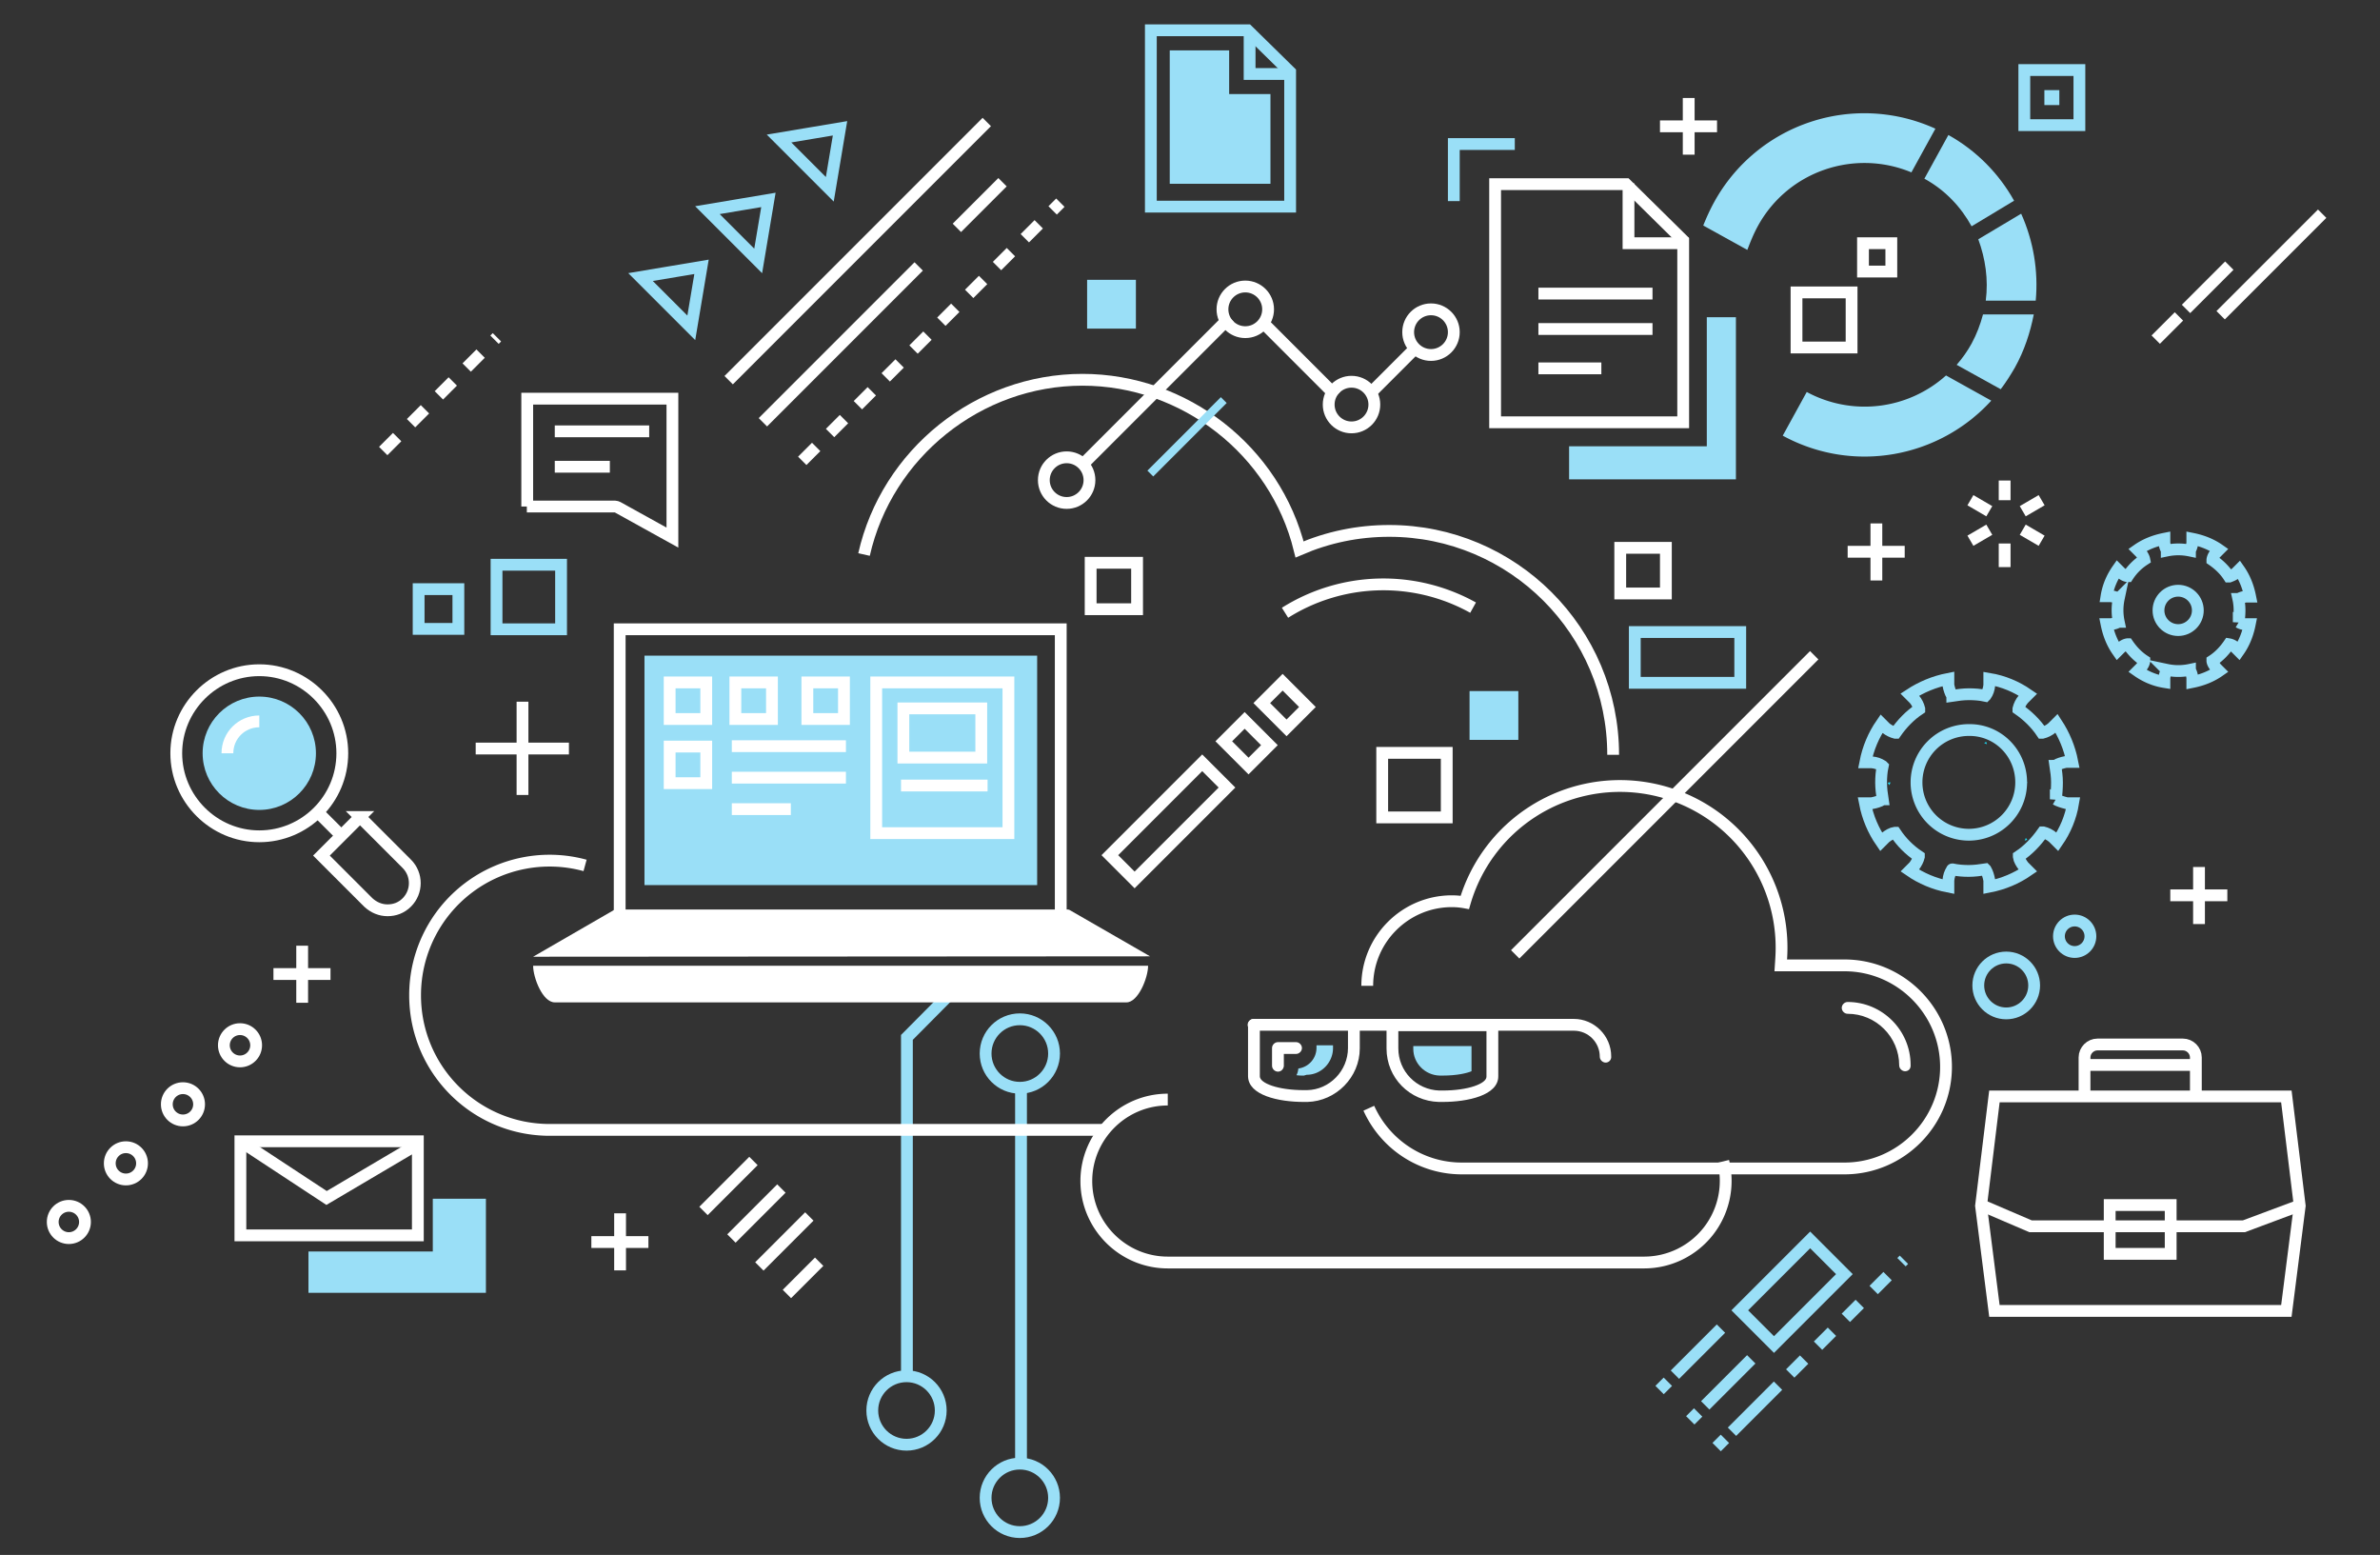 <svg id="Layer_1" xmlns="http://www.w3.org/2000/svg" viewBox="-3 199.9 604.9 395.1"><rect x="-3" y="199.9" width="604.9" height="395.1" fill="#333333" stroke="none"/><style>.st0{fill:none;stroke:#9adff7;stroke-width:3;stroke-miterlimit:10}.st1{fill:#9adff7}.st3{opacity:0;fill:#fff}.st4{fill:none;stroke:#fff;stroke-width:3;stroke-miterlimit:10}.st5{fill:#fff}.st6{opacity:0}.st6,.st7{fill:none;stroke:#fff;stroke-width:3;stroke-miterlimit:10;stroke-dasharray:5}</style><g id="XMLID_404_"><g id="XMLID_147_"><path id="XMLID_137_" class="st0" d="M227.5 550v-86.5l12.8-12.9"/><path id="XMLID_140_" class="st0" d="M256.5 475v98"/><circle id="XMLID_139_" class="st0" cx="227.4" cy="558.3" r="8.7"/><circle id="XMLID_148_" class="st0" cx="256.2" cy="580.5" r="8.7"/><circle id="XMLID_149_" class="st0" cx="256.2" cy="467.6" r="8.7"/></g><path id="XMLID_154_" class="st1" d="M160.8 366.5h99.8v58.3h-99.8z"/><path id="XMLID_4043_" class="st1" d="M516.6 222.8h3.8v3.8h-3.8z"/><path id="XMLID_4034_" d="M487.2 388.4c0 .2-.1.4-.2.6.2-.1.5-.2.7-.3-.2-.1-.3-.2-.5-.3zm14.6 0c-.2.1-.3.2-.5.3.2.1.5.2.7.3-.1-.2-.1-.4-.2-.6zm-25 10.4c.1.2.2.4.4.6.1-.2.2-.5.3-.7-.3 0-.5 0-.7.1zm34.8-.2c.1.2.2.5.3.7.1-.2.2-.4.4-.6-.3 0-.5 0-.7-.1zm.3 14.2c-.1.2-.2.5-.3.7.2-.1.4-.1.7-.2-.2-.1-.3-.3-.4-.5zm-34.8 0c-.1.2-.2.4-.4.6.2 0 .5.1.7.2 0-.2-.1-.5-.3-.8zm9.9 10.3c.1.2.1.5.2.7.2-.1.4-.3.6-.4-.3 0-.5-.1-.8-.3zm14.3.4c.2.1.4.2.6.4 0-.3.1-.5.2-.7-.3 0-.6.1-.8.3z" fill="#1ae4ff"/><path id="XMLID_4023_" class="st1" d="M362.9 473.2c-3.7-.1-6.7-3.1-6.7-6.8v-.7H371v6.4c-1.2.5-3.7 1.1-7.3 1.1h-.8z"/><path id="XMLID_4021_" class="st1" d="M328.4 473.2c-.7 0-1.3 0-1.9-.1.3-.5.4-1.1.5-1.7a5.3 5.3 0 0 0 4.6-5.3v-.6h4.2v.7c0 3.7-3 6.8-6.7 6.8l-.7.2z"/><path id="XMLID_4003_" class="st1" d="M438.2 280.5v41.2h-42.4v-8.4h35v-32.8z"/><path id="XMLID_3992_" class="st1" d="M273.3 271h12.4v12.4h-12.4z"/><path id="XMLID_3991_" class="st1" d="M370.5 375.5h12.4v12.4h-12.4z"/><g id="XMLID_3916_"><path id="XMLID_3927_" class="st0" d="M566 358s0-.1 0 0c.1-1 .2-2 .2-3s-.1-2-.3-2.9h.1c.5-.3 1.1-.5 1.8-.6h1.1c-.5-2.5-1.4-4.8-2.8-6.8l-.8.8c-.6.5-1.2.7-1.7.9h-.1c-1.1-1.7-2.6-3.1-4.2-4.2v-.1c.1-.6.4-1.2.9-1.7l.8-.8c-2-1.4-4.3-2.3-6.8-2.8v1.1c-.1.7-.3 1.3-.6 1.8v.1a14.53 14.53 0 0 0-5.9 0v-.1c-.3-.5-.5-1.1-.6-1.8v-1.1c-2.5.5-4.8 1.4-6.8 2.8l.8.8c.5.6.8 1.2.9 1.7-1.7 1.1-3.1 2.5-4.2 4.2h-.1c-.6-.1-1.1-.4-1.7-.9l-.8-.8c-1.4 2-2.4 4.3-2.8 6.8h1.1c.8.1 1.4.3 1.9.6h.1a14.28 14.28 0 0 0 0 5.9h-.1c-.5.3-1.1.5-1.9.6h-1.1c.5 2.5 1.4 4.8 2.8 6.8l.8-.8c.6-.5 1.1-.8 1.7-.9h.1c1.1 1.6 2.5 3.1 4.2 4.2v.1c-.1.6-.4 1.1-.9 1.7l-.8.8c2 1.4 4.3 2.4 6.8 2.8v-1.1c.1-.7.3-1.3.6-1.9v-.1a14.28 14.28 0 0 0 5.9 0v.1c.3.5.5 1.1.6 1.9v1.1c2.5-.5 4.8-1.4 6.8-2.8l-.8-.8c-.4-.6-.8-1.1-.9-1.7v-.1c1.7-1.1 3.1-2.6 4.2-4.2.6.1 1.2.4 1.7.9l.8.8c1.4-2 2.3-4.3 2.8-6.8h-1.1c-.6 0-1.2-.2-1.7-.5z"/><g id="XMLID_3917_"><circle id="XMLID_3922_" class="st0" cx="550.6" cy="355" r="5"/></g></g><g id="XMLID_3904_"><path id="XMLID_3915_" class="st0" d="M519.5 403s0-.1 0 0c.2-1.4.3-2.9.3-4.3s-.2-2.9-.4-4.2c0 0 .1 0 .1-.1.7-.4 1.6-.7 2.6-.9h1.6c-.7-3.6-2.1-6.9-4-9.8l-1.1 1.1c-.8.7-1.7 1.1-2.5 1.3h-.1c-1.6-2.4-3.7-4.4-6-6v-.1c.2-.8.6-1.7 1.3-2.5l1.1-1.1c-2.9-2-6.2-3.4-9.8-4v1.6c-.1 1-.4 1.9-.9 2.6l-.1.1c-1.4-.3-2.8-.4-4.2-.4-1.4 0-2.9.2-4.2.4 0 0 0-.1-.1-.1-.4-.7-.7-1.6-.9-2.6v-1.6c-3.6.7-6.9 2.1-9.8 4l1.1 1.1c.7.8 1.1 1.7 1.3 2.5v.1c-2.4 1.6-4.4 3.7-6 6h-.1c-.8-.2-1.6-.6-2.4-1.2l-1.1-1.1c-2 2.9-3.4 6.2-4.1 9.8h1.6c1.1.1 1.9.4 2.7.9l.1.1c-.3 1.4-.4 2.8-.4 4.2 0 1.4.2 2.9.4 4.2 0 0-.1 0-.1.1-.7.4-1.6.7-2.7.9H471c.7 3.6 2.1 6.9 4.1 9.8l1.1-1.1c.8-.6 1.6-1.1 2.4-1.2h.1c1.6 2.4 3.6 4.4 6 6v.1c-.2.8-.6 1.6-1.2 2.4l-1.1 1.1c2.9 2 6.2 3.4 9.8 4.1v-1.6c.1-1.1.4-1.9.9-2.7 0 0 0-.1.1-.1 1.4.3 2.8.4 4.2.4 1.4 0 2.9-.2 4.2-.4l.1.1c.4.7.7 1.6.9 2.7v1.6c3.6-.7 6.9-2.1 9.8-4.1l-1.1-1.1c-.6-.8-1.1-1.6-1.2-2.4v-.1c2.4-1.6 4.4-3.7 6.1-6.1h.1c.8.2 1.7.6 2.5 1.3l1.1 1.1c2-2.9 3.4-6.2 4-9.8h-1.6c-1.2-.3-2.1-.6-2.8-1z"/><g id="XMLID_3905_"><path id="XMLID_3910_" class="st0" d="M510.7 398.7a13.3 13.3 0 1 1-13.3-13.3c7.4-.1 13.3 5.9 13.3 13.3z"/></g></g><g id="XMLID_2687_"><g id="XMLID_2704_"><path id="XMLID_2709_" class="st3" d="M84.3 391.3c0 11.8-9.6 21.4-21.4 21.4-11.8 0-21.4-9.6-21.4-21.4 0-11.8 9.6-21.4 21.4-21.4 11.8.1 21.4 9.6 21.4 21.4z"/><path id="XMLID_2705_" class="st4" d="M62.9 412.4c-11.6 0-21.1-9.5-21.1-21.1 0-11.6 9.5-21.1 21.1-21.1 11.6 0 21.1 9.5 21.1 21.1 0 11.7-9.5 21.1-21.1 21.1z"/></g><circle id="XMLID_2703_" class="st1" cx="62.9" cy="391.3" r="14.4"/><path id="XMLID_18_" class="st4" d="M54.8 391.3c0-4.5 3.6-8.1 8.1-8.1"/><path id="XMLID_2695_" class="st4" d="M78 406.5l6.4 6.4-6.4-6.4z"/><path id="XMLID_2692_" class="st4" d="M88.5 407.5l11.9 11.9c2.7 2.7 2.7 7.1 0 9.8-1.4 1.4-3.1 2-4.9 2-1.8 0-3.5-.7-4.9-2l-11.9-11.9 9.8-9.8z"/></g><g id="XMLID_2579_"><path id="XMLID_64_" class="st4" d="M382.1 442.4l76-76"/></g><path id="XMLID_2578_" class="st4" d="M563.6 267.4l-11 11 11-11z"/><g id="XMLID_2567_"><path id="XMLID_130_" class="st4" d="M544.9 286.2l5.9-5.9"/></g><path id="XMLID_2561_" transform="rotate(45 293.95 408.62)" class="st4" d="M289.5 392h8.9v33.2h-8.9z"/><path id="XMLID_2556_" transform="rotate(45 313.84 388.73)" class="st4" d="M309.4 385h8.9v7.5h-8.9z"/><path id="XMLID_2551_" transform="rotate(45 323.47 379.1)" class="st4" d="M319 375.3h8.9v7.5H319z"/><g id="XMLID_2301_"><path id="XMLID_73_" class="st4" d="M182.2 296.5l65.6-65.6"/></g><g id="XMLID_173_"><path id="XMLID_181_" class="st7" d="M200.9 317l65.6-65.6"/></g><g id="XMLID_2281_"><path id="XMLID_82_" class="st4" d="M190.9 307.2l39.6-39.6"/></g><g id="XMLID_2173_"><path id="XMLID_2280_" class="st3" d="M252.8 247.3l-11.6 11.6 11.6-11.6z"/><path id="XMLID_86_" class="st4" d="M240.2 257.8l11.6-11.6"/></g><g id="XMLID_1754_"><path id="XMLID_1759_" class="st4" d="M130.9 328.6h22.4c.2 0 .5.1.7.2l13.9 7.7v-35.3H131v27.4z"/><path id="XMLID_97_" class="st4" d="M138 309.5h24"/><path id="XMLID_103_" class="st4" d="M138 318.5h14"/></g><g id="XMLID_1628_"><path id="XMLID_1636_" class="st5" d="M405.1 469.9c-.8 0-1.5-.7-1.5-1.5 0-3.6-2.9-6.6-6.6-6.6h-81.4c-.8 0-1.5-.7-1.5-1.5s.7-1.5 1.5-1.5H397c5.2 0 9.5 4.3 9.5 9.5.1.9-.6 1.6-1.4 1.6z"/><path id="XMLID_1633_" class="st5" d="M328.4 479.9c-6.5 0-14.1-1.7-14.2-6.5v-13.1c0-.8.7-1.5 1.5-1.5h25.4c.8 0 1.5.7 1.5 1.5v6c0 7.3-6 13.4-13.3 13.6h-.9zm-11.2-18.1v11.6c0 1.7 4.5 3.5 11.2 3.5h.8c5.7-.1 10.4-4.9 10.4-10.7v-4.5h-22.4z"/><path id="XMLID_1630_" class="st5" d="M363.6 479.9h-.9c-7.4-.2-13.3-6.1-13.3-13.6v-6c0-.8.7-1.5 1.5-1.5h25.4c.8 0 1.5.7 1.5 1.5v13.1c0 4.8-7.7 6.5-14.2 6.5zm-11.2-18.1v4.5c0 5.8 4.6 10.5 10.4 10.7h.8c6.7 0 11.2-1.8 11.2-3.5v-11.6h-22.4z"/><path id="XMLID_1629_" class="st5" d="M321.8 472.2c-.8 0-1.5-.7-1.5-1.5v-4.5c0-.8.7-1.5 1.5-1.5h4.6c.8 0 1.5.7 1.5 1.5s-.7 1.5-1.5 1.5h-3.1v3.1c-.1.8-.7 1.4-1.5 1.4z"/></g><path id="XMLID_129_" class="st4" d="M587.2 254.2L561.4 280"/><path id="XMLID_172_" class="st4" d="M175.8 507.6l12.7-12.7"/><path id="XMLID_168_" class="st4" d="M182.9 514.6l12.7-12.7"/><path id="XMLID_161_" class="st4" d="M190 521.7l12.7-12.7"/><path id="XMLID_170_" class="st4" d="M197 528.7l8.2-8.2"/><path id="XMLID_57_" class="st4" d="M278.3 487H136.7c-18.9 0-34.2-15.3-34.2-34.2a34.18 34.18 0 0 1 43.2-33"/><path id="XMLID_43_" class="st4" d="M216.6 340.8c5.8-25.7 29.1-44.4 55.5-44.4 26 0 49 18 55.2 43.1 7.2-3.1 14.8-4.7 22.8-4.7 31.4 0 56.9 25.5 56.9 56.9"/><path id="XMLID_72_" class="st4" d="M323.6 355.6a46.93 46.93 0 0 1 47.8-1.3"/><path id="XMLID_61_" class="st4" d="M344.5 450.4c0-11.9 9.7-21.5 21.5-21.5 1.1 0 2.2.1 3.3.3a41.07 41.07 0 0 1 80.5 11.6c0 1.5-.1 2.9-.2 4.4h16.2c14.2 0 25.8 11.6 25.8 25.8 0 14.2-11.6 25.8-25.8 25.8h-97.3c-10.2 0-19.4-6-23.6-15.3"/><path id="XMLID_1562_" class="st5" d="M481.2 472.1c-.8 0-1.5-.7-1.5-1.5 0-7.2-5.9-13.1-13.1-13.1-.8 0-1.5-.7-1.5-1.5s.7-1.5 1.5-1.5c8.8 0 16 7.2 16 16 .1 1-.6 1.6-1.4 1.6z"/><path id="XMLID_62_" class="st4" d="M435 495a20.74 20.74 0 0 1-20.1 25.7H293.8c-11.4 0-20.7-9.3-20.7-20.7 0-11.4 9.3-20.7 20.7-20.7"/><g id="XMLID_239_"><path id="XMLID_264_" class="st4" d="M117.9 390.1h23.7"/><path id="XMLID_240_" class="st4" d="M129.8 378.2v23.7"/></g><g id="XMLID_227_"><path id="XMLID_235_" class="st4" d="M147.3 515.5h14.5"/><path id="XMLID_231_" class="st4" d="M154.6 508.2v14.5"/></g><path id="XMLID_4030_" transform="rotate(135 298.69 310.87)" class="st1" d="M285.5 309.8h26.4v2.1h-26.4z"/><g id="XMLID_2536_"><path id="XMLID_2537_" class="st1" d="M443.8 257.3c7.7-14 24.6-19.6 39-13.6l6.1-11.1a43.54 43.54 0 0 0-56.2 18.6c-1.1 2-2 4-2.8 6l11.2 6.2c.8-2.1 1.6-4.1 2.7-6.1z"/><path id="XMLID_4487_" class="st1" d="M501.7 276.3h12.7c.7-7.6-.6-15.2-3.7-22.1l-10.9 6.5c1.8 4.9 2.6 10.2 1.9 15.6z"/><path id="XMLID_4488_" class="st1" d="M498.1 257.4l10.8-6.5c-3.8-6.8-9.5-12.7-16.7-16.7l-6.1 11.1c5.3 2.9 9.3 7.2 12 12.1z"/><path id="XMLID_4489_" class="st1" d="M498.1 287.2c-1.1 2-2.4 3.8-3.8 5.4l11.2 6.2c1.3-1.7 2.5-3.6 3.6-5.5 2.4-4.3 3.9-8.9 4.8-13.5H501c-.7 2.6-1.6 5-2.9 7.4z"/><path id="XMLID_4490_" class="st1" d="M456.2 299.5l-6.1 11.1c18 9.8 39.8 5.6 53-8.9l-11.5-6.4a30.94 30.94 0 0 1-35.4 4.2z"/></g><path id="XMLID_25_" class="st1" d="M107 517.9v-13.4h13.5v23.9H75.4v-10.5z"/><path id="XMLID_1_" class="st4" d="M154.5 359.8h112.1v73H154.5z"/><path id="XMLID_3_" class="st4" d="M167.2 373.3h9.3v9.3h-9.3z"/><path id="XMLID_9_" class="st4" d="M167.2 389.6h9.3v9.3h-9.3z"/><path id="XMLID_6_" class="st4" d="M202.2 373.3h9.3v9.3h-9.3z"/><path id="XMLID_8_" class="st4" d="M183.9 373.3h9.3v9.3h-9.3z"/><path id="XMLID_16_" class="st4" d="M219.7 373.3h33.6v38.3h-33.6z"/><path id="XMLID_17_" class="st4" d="M226.6 379.9h19.8v12.5h-19.8z"/><path id="XMLID_5_" class="st4" d="M183 389.5h29"/><path id="XMLID_19_" class="st4" d="M183 397.5h29"/><path id="XMLID_20_" class="st4" d="M183 405.5h15"/><path id="XMLID_21_" class="st4" d="M226 399.5h22"/><path id="XMLID_2_" class="st5" d="M289.3 442.9l-20.5-11.8c-.2-.1-.5-.1-.7-.1H153.8c-.3 0-.5-.1-.7.1L132.5 443l156.8-.1z"/><path class="st5" d="M288.8 445.3c0 3-2.5 9.3-5.5 9.3H138c-3.1 0-5.5-6.3-5.5-9.3h156.3z" id="XMLID_3979_"/><path id="XMLID_22_" class="st4" d="M58.1 489.9h45.1v23.9H58.1z"/><path id="XMLID_23_" class="st4" d="M58.1 489.9L80 504.3l22.7-13.4"/><g id="XMLID_41_"><path id="XMLID_24_" class="st4" d="M578.1 533h-74.2l-3.4-26.7 3.4-27.8h74.2l3.4 27.8z"/><path id="XMLID_28_" class="st4" d="M500.5 506.1l12.6 5.4h54.2l14.2-5.3"/><path id="XMLID_26_" class="st4" d="M533.2 506.1h15.5v12.4h-15.5z"/><path id="XMLID_29_" class="st4" d="M555.1 478.2v-9.6c0-1.8-1.5-3.3-3.3-3.3h-21.7c-1.8 0-3.3 1.5-3.3 3.3v9.6"/><path id="XMLID_31_" class="st4" d="M527 470.5h28"/></g><path id="XMLID_87_" class="st4" d="M272 318.1l37.5-37.5"/><path id="XMLID_89_" class="st4" d="M317.8 281.7l18.8 18.8"/><path id="XMLID_91_" class="st4" d="M344.8 300.3l12-12"/><circle id="XMLID_66_" class="st4" cx="313.5" cy="278.5" r="5.8"/><circle id="XMLID_93_" class="st4" cx="268.1" cy="321.9" r="5.8"/><circle id="XMLID_94_" class="st4" cx="340.5" cy="302.7" r="5.8"/><circle id="XMLID_95_" class="st4" cx="360.7" cy="284.3" r="5.8"/><path id="XMLID_92_" class="st4" d="M274.2 342.9H286v11.8h-11.8z"/><path id="XMLID_2813_" class="st0" d="M189.7 266.2l-12.9-12.9 15.5-2.6z"/><path id="XMLID_98_" class="st0" d="M172.7 283.2l-12.9-12.9 15.5-2.6z"/><path id="XMLID_99_" class="st0" d="M207.9 248L195 235.1l15.5-2.6z"/><path id="XMLID_100_" class="st0" d="M123.2 343.4h16.4v16.4h-16.4z"/><path id="XMLID_109_" class="st0" d="M103.4 349.6h10.1v10.1h-10.1z"/><path id="XMLID_110_" class="st0" d="M324.9 252.4h-35.4v-44.8h24.6l10.8 10.6z"/><path id="XMLID_114_" class="st0" d="M325.8 218.7h-11.2v-11.3"/><path id="XMLID_112_" class="st1" d="M319.9 246.6h-25.6v-33.9h15.1v11.1h10.5z"/><path id="XMLID_119_" class="st4" d="M424.8 307.2H377v-60.5h33.3l14.5 14.3z"/><path id="XMLID_116_" class="st4" d="M426.1 261.7h-15.2v-15.2"/><path id="XMLID_120_" class="st4" d="M388 274.5h29"/><path id="XMLID_122_" class="st4" d="M388 283.5h29"/><path id="XMLID_123_" class="st4" d="M388 293.5h16"/><path id="XMLID_121_" class="st0" d="M366.5 251v-14.5H382"/><path id="XMLID_124_" class="st4" d="M453.6 274.2h14v14h-14z"/><path id="XMLID_127_" class="st4" d="M470.5 261.7h7.2v7.2h-7.2z"/><path id="XMLID_128_" class="st0" d="M511.5 217.7h14v14h-14z"/><path id="XMLID_125_" class="st4" d="M348.3 391.2h16.4v16.4h-16.4z"/><path id="XMLID_197_" class="st7" d="M94.4 314.5l28.9-28.9"/><g id="XMLID_210_"><path id="XMLID_218_" class="st4" d="M506.5 327v-5"/><path id="XMLID_217_" class="st4" d="M502.6 329.8l-4.8-2.8"/><path id="XMLID_214_" class="st4" d="M511.1 329.8l4.8-2.8"/><path id="XMLID_213_" class="st4" d="M506.5 338v6"/><path id="XMLID_212_" class="st4" d="M502.6 334.5l-4.8 2.8"/><path id="XMLID_211_" class="st4" d="M511.1 334.5l4.8 2.8"/></g><path id="XMLID_224_" class="st4" d="M408.8 339.1h11.6v11.6h-11.6z"/><path id="XMLID_226_" class="st0" d="M412.5 360.5h26.8v12.9h-26.8z"/><g id="XMLID_504_"><path id="XMLID_506_" class="st4" d="M466.6 340.1h14.5"/><path id="XMLID_505_" class="st4" d="M473.9 332.9v14.5"/></g><g id="XMLID_228_"><path id="XMLID_230_" class="st4" d="M548.6 427.4h14.5"/><path id="XMLID_229_" class="st4" d="M555.9 420.2v14.5"/></g><g id="XMLID_236_"><path id="XMLID_238_" class="st4" d="M66.5 447.4H81"/><path id="XMLID_237_" class="st4" d="M73.8 440.2v14.5"/></g><g id="XMLID_279_"><path id="XMLID_281_" class="st4" d="M418.9 232h14.5"/><path id="XMLID_280_" class="st4" d="M426.2 224.8v14.4"/></g><circle id="XMLID_282_" class="st0" cx="506.9" cy="450.3" r="7.1"/><circle id="XMLID_284_" class="st0" cx="524.3" cy="437.8" r="4"/><path id="XMLID_283_" d="M452 548.9l28.9-28.9" fill="none" stroke="#9adff7" stroke-width="3" stroke-miterlimit="10" stroke-dasharray="5"/><path id="XMLID_285_" class="st0" d="M448.9 552l-11.7 11.7"/><path id="XMLID_294_" class="st0" d="M442.1 545.3L430.4 557"/><path id="XMLID_296_" class="st0" d="M434.4 537.5l-11.7 11.7"/><path id="XMLID_302_" class="st0" d="M435.4 565.5l-2.1 2.1"/><path id="XMLID_301_" class="st0" d="M428.6 558.8l-2 2"/><path id="XMLID_300_" class="st0" d="M420.9 551l-2.1 2.1"/><path id="XMLID_287_" transform="rotate(45 452.46 528.28)" class="st0" d="M446.3 515.6h12.3v25.3h-12.3z"/><g id="XMLID_303_"><circle id="XMLID_304_" class="st4" cx="14.5" cy="510.4" r="4.1"/><circle id="XMLID_305_" class="st4" cx="29" cy="495.5" r="4.1"/><circle id="XMLID_307_" class="st4" cx="43.5" cy="480.5" r="4.1"/><circle id="XMLID_306_" class="st4" cx="58" cy="465.5" r="4.1"/></g></g></svg>